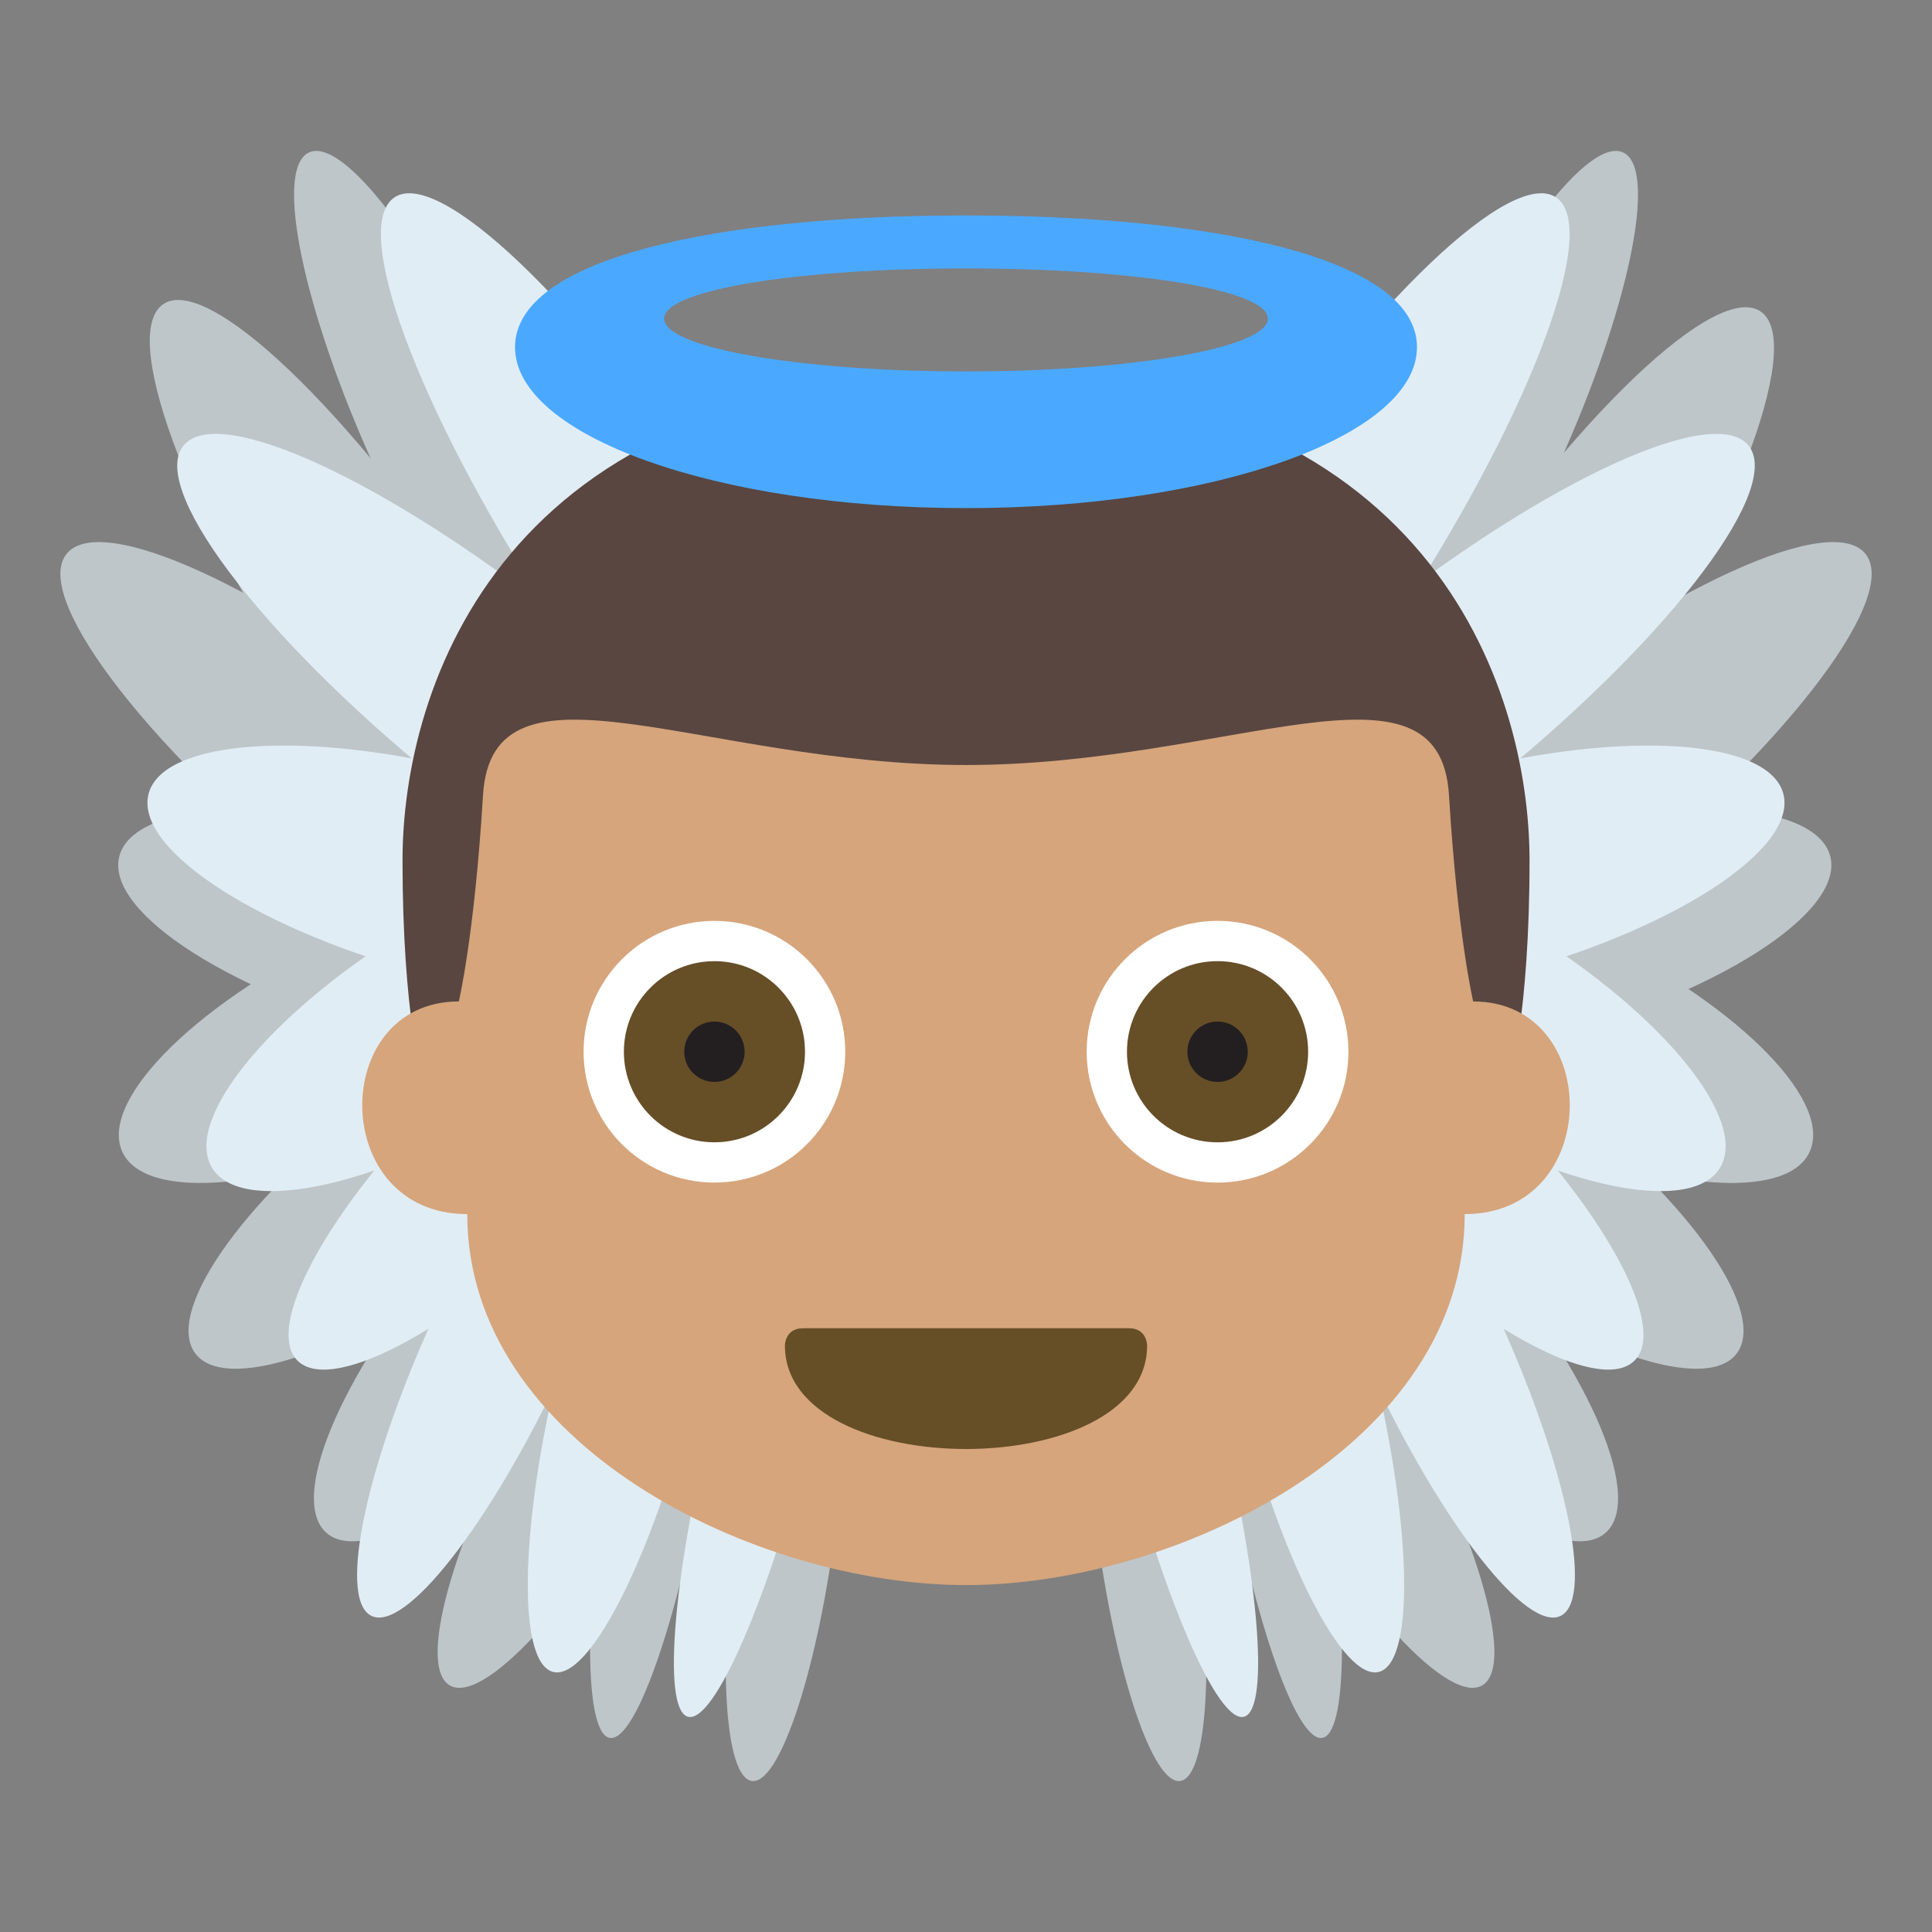 <svg xmlns="http://www.w3.org/2000/svg" width="64" height="64" viewBox="0 0 64 64"><rect x="0" y="0" width="64" height="64" fill="#808080" stroke="none"/><g fill="#BEC6C9"><path d="M5.367 10.105c1.431-1.117 6.235 3.463 10.729 10.23 4.498 6.768 6.98 13.159 5.55 14.275-1.432 1.121-6.235-3.465-10.732-10.232-4.493-6.763-6.979-13.153-5.547-14.273z"/><path d="M2.166 18.402c1.044-1.543 6.732 1.059 12.706 5.812 5.976 4.751 9.974 9.854 8.933 11.394-1.041 1.543-6.733-1.063-12.709-5.814-5.972-4.75-9.973-9.855-8.93-11.392z"/><path d="M3.943 28.404c.414-1.86 5.286-2.188 10.885-.736 5.606 1.452 9.813 4.139 9.405 5.997-.41 1.864-5.285 2.188-10.889.737-5.6-1.456-9.809-4.138-9.401-5.998z"/><path d="M4.028 38.098c-.698-1.754 2.653-5.011 7.483-7.268 4.835-2.263 9.317-2.67 10.014-.915.701 1.756-2.652 5.009-7.486 7.271-4.83 2.257-9.314 2.668-10.011.912z"/><path d="M6.423 44.768c-.923-1.465 1.845-5.268 6.185-8.489 4.345-3.229 8.613-4.656 9.537-3.192.928 1.466-1.844 5.261-6.185 8.491-4.341 3.221-8.611 4.652-9.537 3.19z"/><path d="M10.755 50.721c-1.208-1.246.756-5.611 4.386-9.734 3.632-4.133 7.556-6.471 8.76-5.223 1.212 1.244-.757 5.605-4.388 9.74-3.63 4.125-7.552 6.467-8.758 5.217zM10.208 5.064c1.124-.6 3.924 3.064 6.243 8.178C18.777 18.365 19.75 23 18.625 23.6c-1.124.604-3.92-3.066-6.244-8.184-2.321-5.117-3.297-9.754-2.173-10.352z"/><path d="M14.871 55.813c-1.084-.721.268-5.254 3.023-10.109 2.756-4.861 5.872-8.215 6.958-7.488 1.088.721-.271 5.25-3.027 10.111-2.755 4.859-5.868 8.21-6.954 7.486z"/><path d="M20.193 57.568c-.896-.174-.855-4.873.092-10.48.945-5.611 2.438-10.02 3.328-9.84.896.172.852 4.871-.094 10.48-.945 5.614-2.433 10.016-3.326 9.84zM24.9 58.996c-.902-.141-1.131-4.006-.509-8.623.617-4.629 1.849-8.266 2.747-8.121.902.137 1.126 4.008.508 8.629-.621 4.627-1.849 8.26-2.746 8.115z"/></g><g fill="#E1EDF5"><path d="M13.023 6.57c1.432-1.117 6.239 3.463 10.731 10.229 4.496 6.77 6.98 13.16 5.549 14.278-1.432 1.117-6.234-3.467-10.729-10.233-4.495-6.764-6.981-13.155-5.551-14.274z"/><path d="M6.036 14.818c1.045-1.543 6.732 1.061 12.707 5.811 5.976 4.753 9.974 9.854 8.931 11.396-1.042 1.542-6.732-1.063-12.709-5.816-5.971-4.748-9.971-9.852-8.929-11.391z"/><path d="M4.912 26.339c.411-1.859 5.285-2.188 10.884-.736 5.607 1.451 9.814 4.14 9.404 5.998-.41 1.861-5.285 2.188-10.889.736-5.6-1.455-9.81-4.138-9.399-5.998z"/><path d="M6.981 38.607c-.851-1.678 2.198-5.263 6.809-8.013 4.613-2.753 9.039-3.625 9.888-1.951.852 1.677-2.197 5.262-6.81 8.017-4.61 2.748-9.036 3.621-9.887 1.947z"/><path d="M9.798 45.01c-1.024-1.248 1.331-5.336 5.256-9.131 3.928-3.803 7.942-5.872 8.966-4.625 1.026 1.242-1.331 5.33-5.259 9.129-3.925 3.795-7.939 5.869-8.963 4.627z"/><path d="M12.281 53.516c-1.118-.615-.094-5.242 2.287-10.324 2.381-5.094 5.219-8.717 6.334-8.104 1.119.615.092 5.236-2.287 10.328-2.382 5.084-5.218 8.713-6.334 8.1z"/><path d="M18.303 55.379c-1.209-.361-1.063-5.115.328-10.613 1.392-5.504 3.5-9.672 4.707-9.311 1.21.355 1.059 5.109-.33 10.611-1.393 5.497-3.496 9.67-4.705 9.313zM22.783 56.867c-.877-.26-.463-4.934.93-10.432 1.392-5.504 3.229-9.754 4.104-9.49.879.256.457 4.932-.931 10.436-1.394 5.496-3.23 9.748-4.103 9.486z"/></g><g fill="#BEC6C9"><path d="M58.361 10.346c-1.432-1.117-6.236 3.463-10.73 10.23-4.496 6.765-6.98 13.158-5.549 14.275 1.432 1.119 6.232-3.465 10.73-10.233 4.493-6.763 6.981-13.155 5.549-14.272z"/><path d="M61.836 18.402c-1.045-1.543-6.732 1.059-12.707 5.812-5.977 4.751-9.975 9.854-8.932 11.394 1.041 1.543 6.732-1.063 12.707-5.814 5.973-4.75 9.973-9.855 8.932-11.392z"/><path d="M60.639 28.404c-.412-1.86-5.285-2.188-10.887-.736-5.604 1.452-9.811 4.139-9.4 5.997.408 1.864 5.285 2.188 10.887.737 5.599-1.456 9.81-4.138 9.4-5.998z"/><path d="M59.971 38.098c.701-1.754-2.652-5.011-7.48-7.268-4.834-2.263-9.316-2.67-10.016-.915-.701 1.756 2.652 5.009 7.486 7.271 4.83 2.257 9.314 2.668 10.01.912z"/><path d="M57.578 44.768c.924-1.465-1.844-5.268-6.186-8.488-4.344-3.229-8.611-4.656-9.535-3.192-.928 1.466 1.846 5.261 6.186 8.491 4.34 3.22 8.609 4.651 9.535 3.189z"/><path d="M53.244 50.721c1.209-1.246-.754-5.611-4.383-9.734-3.633-4.133-7.557-6.471-8.762-5.223-1.211 1.244.758 5.605 4.387 9.74 3.631 4.125 7.553 6.467 8.758 5.217zM53.795 5.064c-1.125-.6-3.926 3.064-6.244 8.178C45.227 18.365 44.254 23 45.375 23.6c1.125.604 3.922-3.066 6.246-8.184 2.32-5.117 3.297-9.754 2.174-10.352z"/><path d="M49.129 55.813c1.084-.721-.268-5.254-3.021-10.109-2.76-4.861-5.871-8.215-6.955-7.488-1.092.721.27 5.25 3.023 10.111 2.754 4.859 5.867 8.21 6.953 7.486z"/><path d="M43.809 57.568c.895-.174.854-4.873-.094-10.48-.945-5.611-2.438-10.02-3.328-9.84-.896.172-.85 4.871.094 10.48.945 5.614 2.433 10.016 3.328 9.84zM39.104 58.996c.898-.141 1.131-4.006.508-8.623-.621-4.629-1.85-8.266-2.75-8.121-.902.137-1.127 4.008-.506 8.629.619 4.627 1.847 8.26 2.748 8.115z"/></g><g fill="#E1EDF5"><path d="M51.59 6.57c-1.432-1.117-6.238 3.463-10.732 10.229-4.498 6.77-6.98 13.16-5.551 14.278 1.432 1.117 6.236-3.467 10.732-10.233C50.531 14.08 53.02 7.689 51.59 6.57z"/><path d="M57.965 14.818c-1.045-1.543-6.732 1.061-12.707 5.811-5.977 4.753-9.977 9.854-8.934 11.396s6.734-1.063 12.711-5.816c5.971-4.748 9.969-9.852 8.93-11.391z"/><path d="M59.086 26.339c-.41-1.859-5.283-2.188-10.881-.736-5.605 1.451-9.816 4.14-9.406 5.998.412 1.861 5.287 2.188 10.891.736 5.597-1.455 9.808-4.138 9.396-5.998z"/><path d="M57.021 38.607c.85-1.678-2.199-5.263-6.809-8.013-4.613-2.753-9.039-3.625-9.887-1.951-.854 1.677 2.197 5.262 6.809 8.017 4.608 2.748 9.036 3.621 9.887 1.947z"/><path d="M54.201 45.01c1.027-1.248-1.33-5.336-5.254-9.131-3.928-3.803-7.943-5.872-8.965-4.625-1.031 1.242 1.33 5.33 5.256 9.129 3.924 3.795 7.942 5.869 8.963 4.627z"/><path d="M51.721 53.516c1.113-.615.096-5.242-2.287-10.324-2.383-5.094-5.219-8.717-6.334-8.104-1.121.615-.094 5.236 2.287 10.328 2.381 5.084 5.217 8.713 6.334 8.1z"/><path d="M45.695 55.379c1.209-.361 1.064-5.115-.326-10.613-1.393-5.504-3.498-9.672-4.707-9.311-1.209.355-1.059 5.109.332 10.611 1.391 5.497 3.496 9.67 4.701 9.313zM41.217 56.867c.877-.26.463-4.934-.93-10.432-1.393-5.504-3.232-9.754-4.102-9.49-.881.256-.461 4.932.928 10.436 1.395 5.496 3.233 9.748 4.104 9.486z"/></g><g><path fill="#594640" d="M32 12.506c15.334 0 18.668 10.23 18.668 16.001 0 5.11-.668 7.333-.668 7.333H14s-.666-2.223-.666-7.333C13.333 22.736 16.667 12.506 32 12.506z"/><path fill="#D6A57C" d="M48.801 33.174s-.518-2.185-.801-6.828c-.301-4.977-7.271-1.004-16-1.004-8.727 0-15.698-3.973-16 1.004-.281 4.644-.801 6.828-.801 6.828-4.311 0-4.311 7.045.279 7.045 0 7.615 9.515 12.289 16.522 12.289 7.006 0 16.521-4.674 16.521-12.289 4.592 0 4.592-7.045.28-7.045z"/><circle fill="#FFF" cx="40.333" cy="34.84" r="4.335"/><circle fill="#664E27" cx="40.333" cy="34.84" r="3.001"/><circle fill="#231F20" cx="40.334" cy="34.84" r="1"/><circle fill="#FFF" cx="23.666" cy="34.84" r="4.334"/><circle fill="#664E27" cx="23.667" cy="34.84" r="3"/><circle fill="#231F20" cx="23.666" cy="34.84" r="1"/><path fill="#664E27" d="M38 44.57c0 2.287-3 3.43-5.999 3.43-3 0-6-1.143-6-3.43 0 0 0-.57.601-.57h10.797c.601 0 .601.57.601.57z"/></g><path fill="#4AA9FF" d="M32 7.137c-8.252 0-14.939 1.418-14.939 4.363S23.75 16.832 32 16.832c8.252 0 14.939-2.387 14.939-5.332S40.25 7.137 32 7.137zm0 5.168c-5.523 0-10-.783-10-1.75 0-.965 4.477-1.664 10-1.664 5.521 0 10.002.699 10.002 1.664 0 .966-4.481 1.75-10.002 1.75z"/></svg>